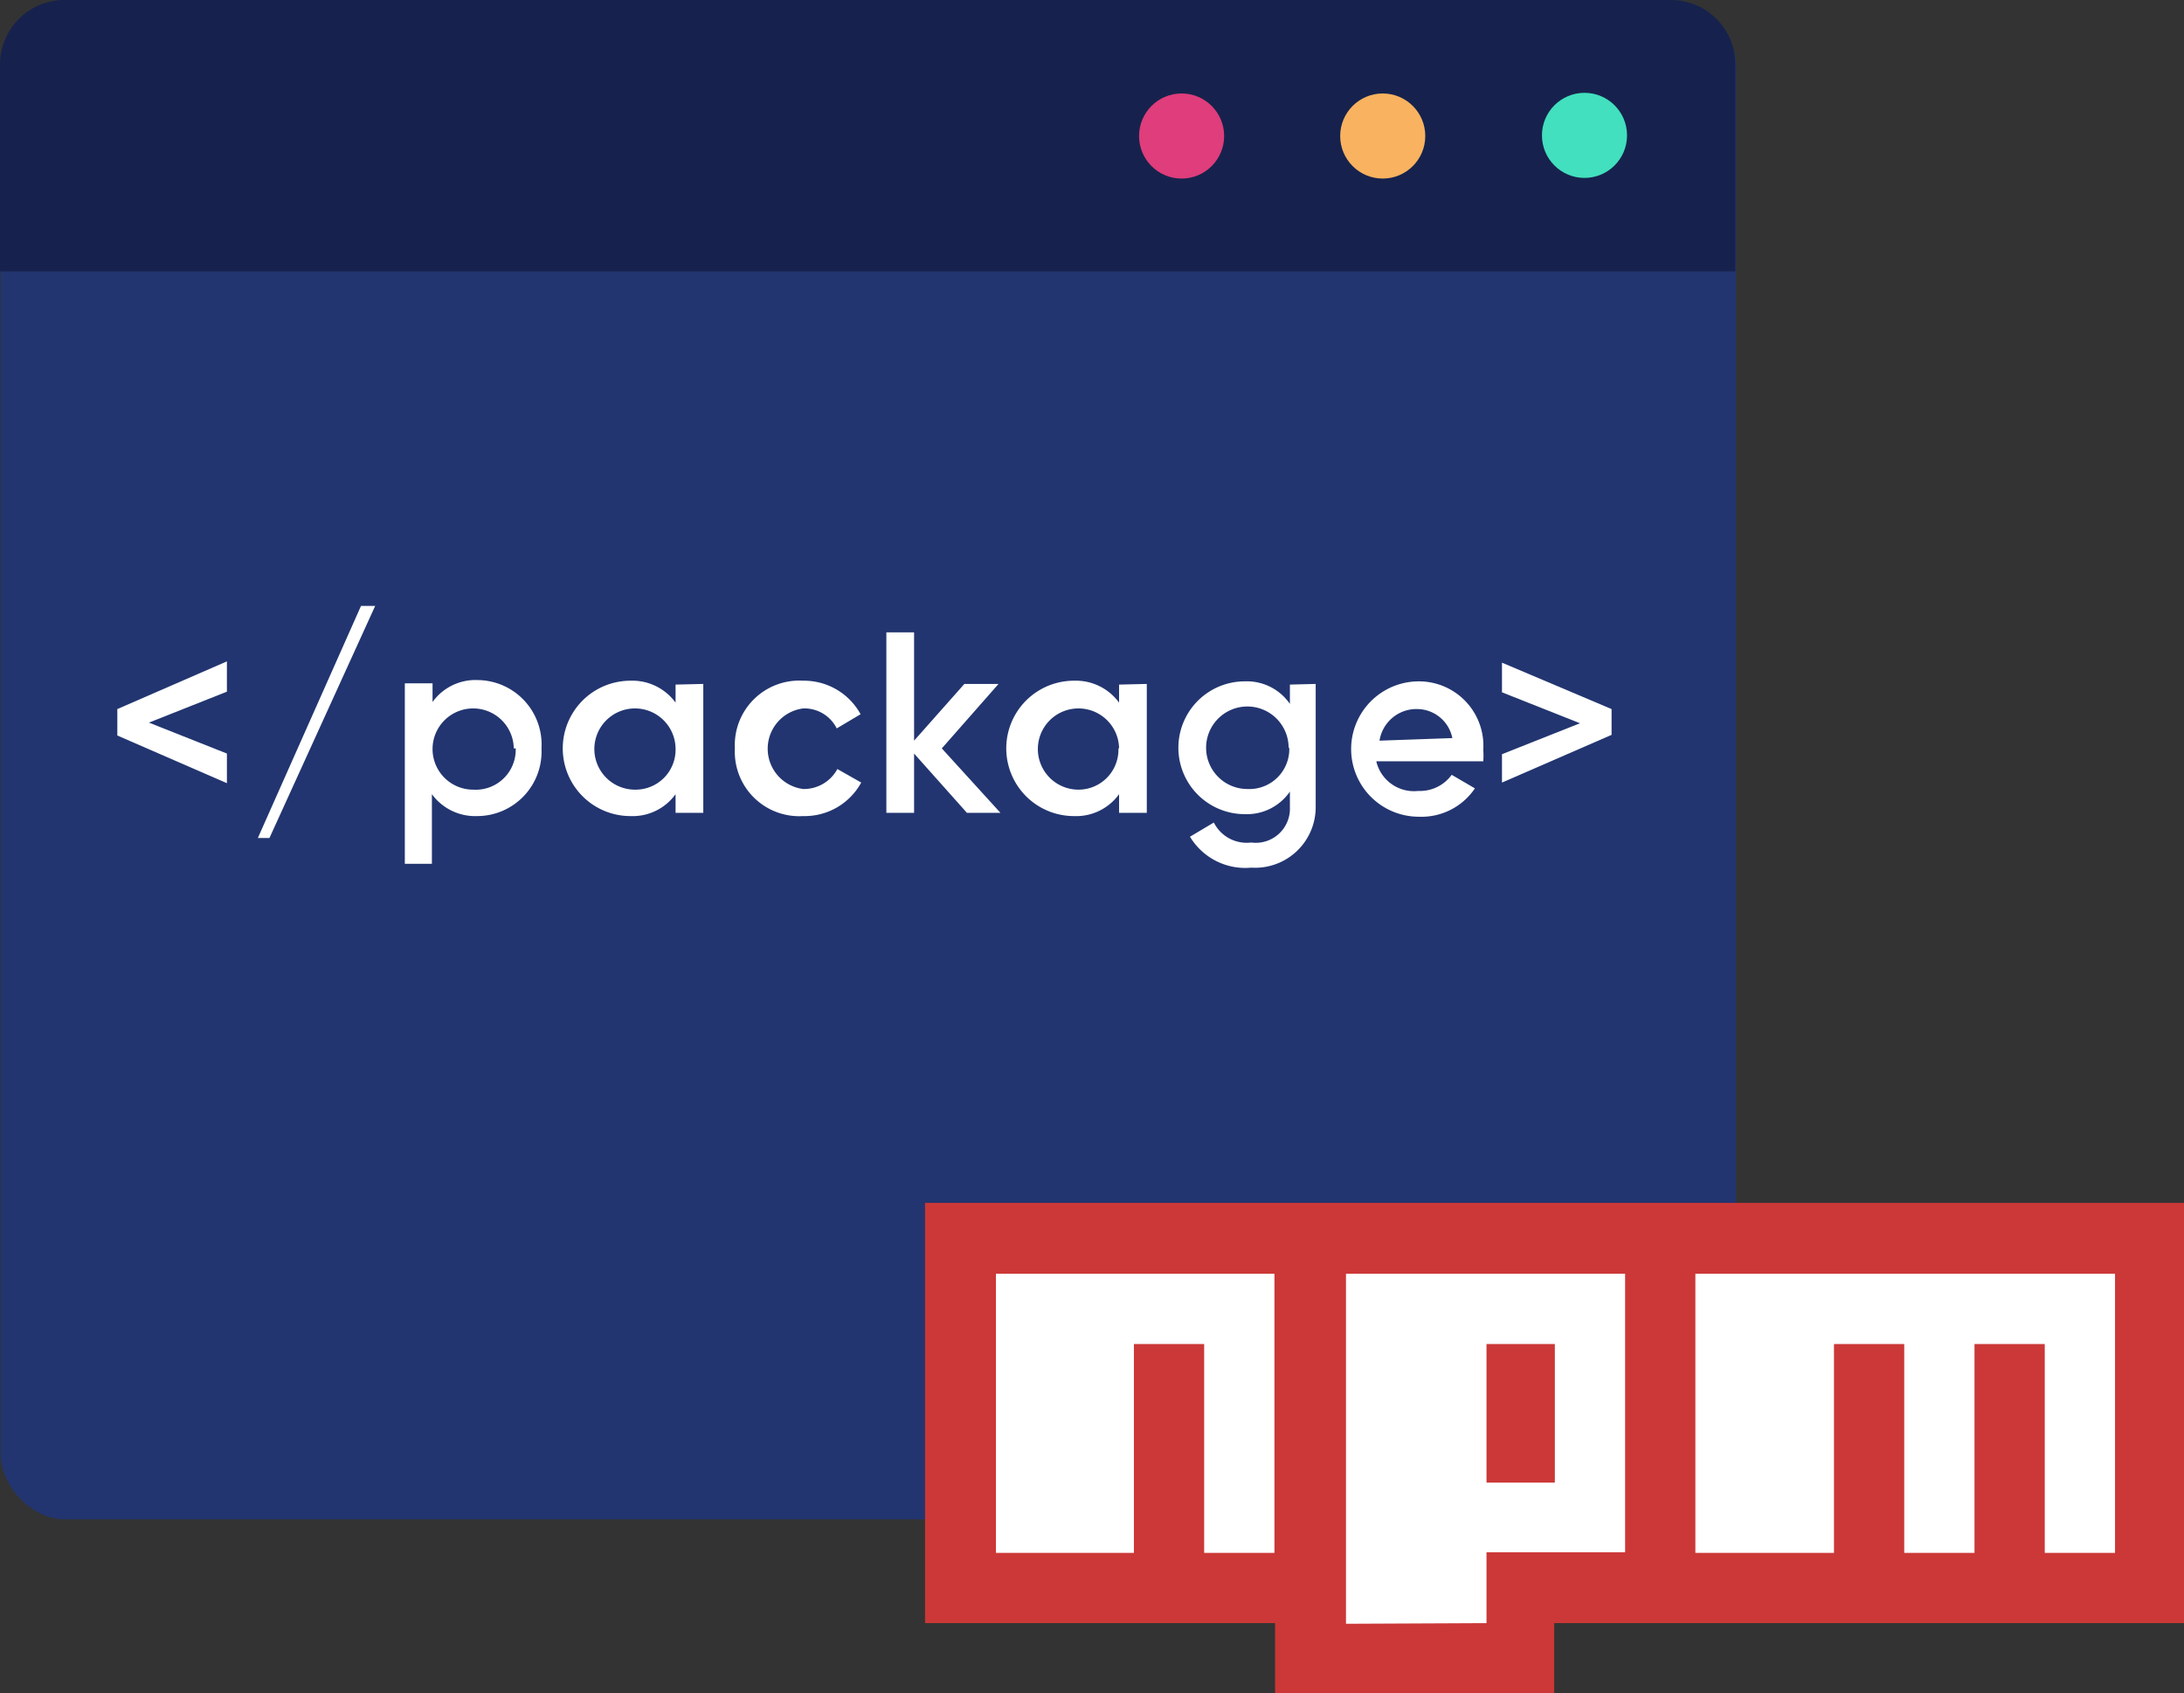 <svg xmlns="http://www.w3.org/2000/svg" viewBox="0 0 33.88 26.27"><rect x="0" y="0" width="33.88" height="26.27" fill="#333333" stroke="none"/><defs><style>.cls-1{fill:#223570;}.cls-2{fill:#16224d;}.cls-3{fill:#df3d7b;}.cls-4{fill:#f9b25f;}.cls-5{fill:#42e0be;}.cls-6{fill:#fff;}.cls-7{fill:#cb3837;}</style></defs><title>Asset 6</title><g id="Layer_2" data-name="Layer 2"><g id="Layer_1-2" data-name="Layer 1"><rect class="cls-1" x="0.01" y="0.01" width="26.92" height="23.56" rx="1" ry="1"/><path class="cls-2" d="M1,0H25.92a1,1,0,0,1,1,1V4.21a0,0,0,0,1,0,0H0a0,0,0,0,1,0,0V1A1,1,0,0,1,1,0Z"/><circle class="cls-3" cx="18.33" cy="2.11" r="0.66"/><circle class="cls-4" cx="21.45" cy="2.11" r="0.66"/><circle class="cls-5" cx="24.58" cy="2.1" r="0.66"/><path class="cls-6" d="M3.52,10.73l-1.21.48,1.21.48v.46l-1.7-.74V11l1.7-.74Z"/><path class="cls-6" d="M4,13l1.6-3.6h.22L4.18,13Z"/><path class="cls-6" d="M8.4,11.61a1,1,0,0,1-1,1.05.83.83,0,0,1-.7-.34v1.08H6.28v-2.8h.43v.29a.82.82,0,0,1,.7-.34A1,1,0,0,1,8.4,11.61Zm-.43,0a.63.63,0,1,0-.63.64A.62.62,0,0,0,8,11.61Z"/><path class="cls-6" d="M10.91,10.61v2h-.43v-.29a.82.82,0,0,1-.7.34,1.05,1.05,0,0,1,0-2.1.83.83,0,0,1,.7.34v-.28Zm-.43,1a.63.63,0,1,0-.63.64A.62.62,0,0,0,10.48,11.61Z"/><path class="cls-6" d="M11.4,11.61a1,1,0,0,1,1.06-1.05,1,1,0,0,1,.89.52l-.37.22a.56.56,0,0,0-.52-.31.63.63,0,0,0,0,1.25.59.59,0,0,0,.53-.31l.37.21a1,1,0,0,1-.9.52A1,1,0,0,1,11.4,11.61Z"/><path class="cls-6" d="M15,12.61l-.82-.92v.92h-.43V9.81h.43v1.68l.78-.88h.53l-.88,1,.91,1Z"/><path class="cls-6" d="M17.79,10.61v2h-.43v-.29a.82.82,0,0,1-.7.34,1.05,1.05,0,0,1,0-2.1.83.83,0,0,1,.7.34v-.28Zm-.43,1a.63.63,0,1,0-.63.64A.62.62,0,0,0,17.35,11.61Z"/><path class="cls-6" d="M20.41,10.61v1.91a.94.94,0,0,1-1,.94,1,1,0,0,1-.95-.48l.37-.22a.57.57,0,0,0,.58.31.53.53,0,0,0,.6-.55v-.24a.81.81,0,0,1-.7.35,1,1,0,0,1,0-2.06.81.81,0,0,1,.7.35v-.3Zm-.42,1a.64.64,0,1,0-.64.63A.62.62,0,0,0,20,11.59Z"/><path class="cls-6" d="M22,12.27a.61.61,0,0,0,.52-.25l.36.21a1,1,0,0,1-.87.44,1.05,1.05,0,1,1,0-2.1,1,1,0,0,1,1,1.06,1.33,1.33,0,0,1,0,.18H21.35A.6.6,0,0,0,22,12.27Zm.53-.82A.56.56,0,0,0,22,11a.58.58,0,0,0-.6.49Z"/><path class="cls-6" d="M25,11v.4l-1.7.74V11.7l1.21-.48-1.21-.48v-.46Z"/><g id="layer1"><path id="path4951" class="cls-7" d="M19.78,26.27V25.18H14.35V18.66H33.88v6.52H24.11v1.09Z"/><path id="path4949" class="cls-6" d="M23.06,25.18v-1.1h2.15V19.76H20.88v5.43Z"/><path id="path4947" class="cls-7" d="M23.06,20.85h1.06V23H23.06Z"/><path id="path4945" class="cls-6" d="M17.59,24.09V20.85h1.09v3.24h1.09V19.76H15.45v4.33Z"/><path id="path2998" class="cls-6" d="M28.45,24.09V20.85h1.09v3.24h1.09V20.85h1.09v3.24h1.09V19.76H26.3v4.33Z"/></g></g></g></svg>